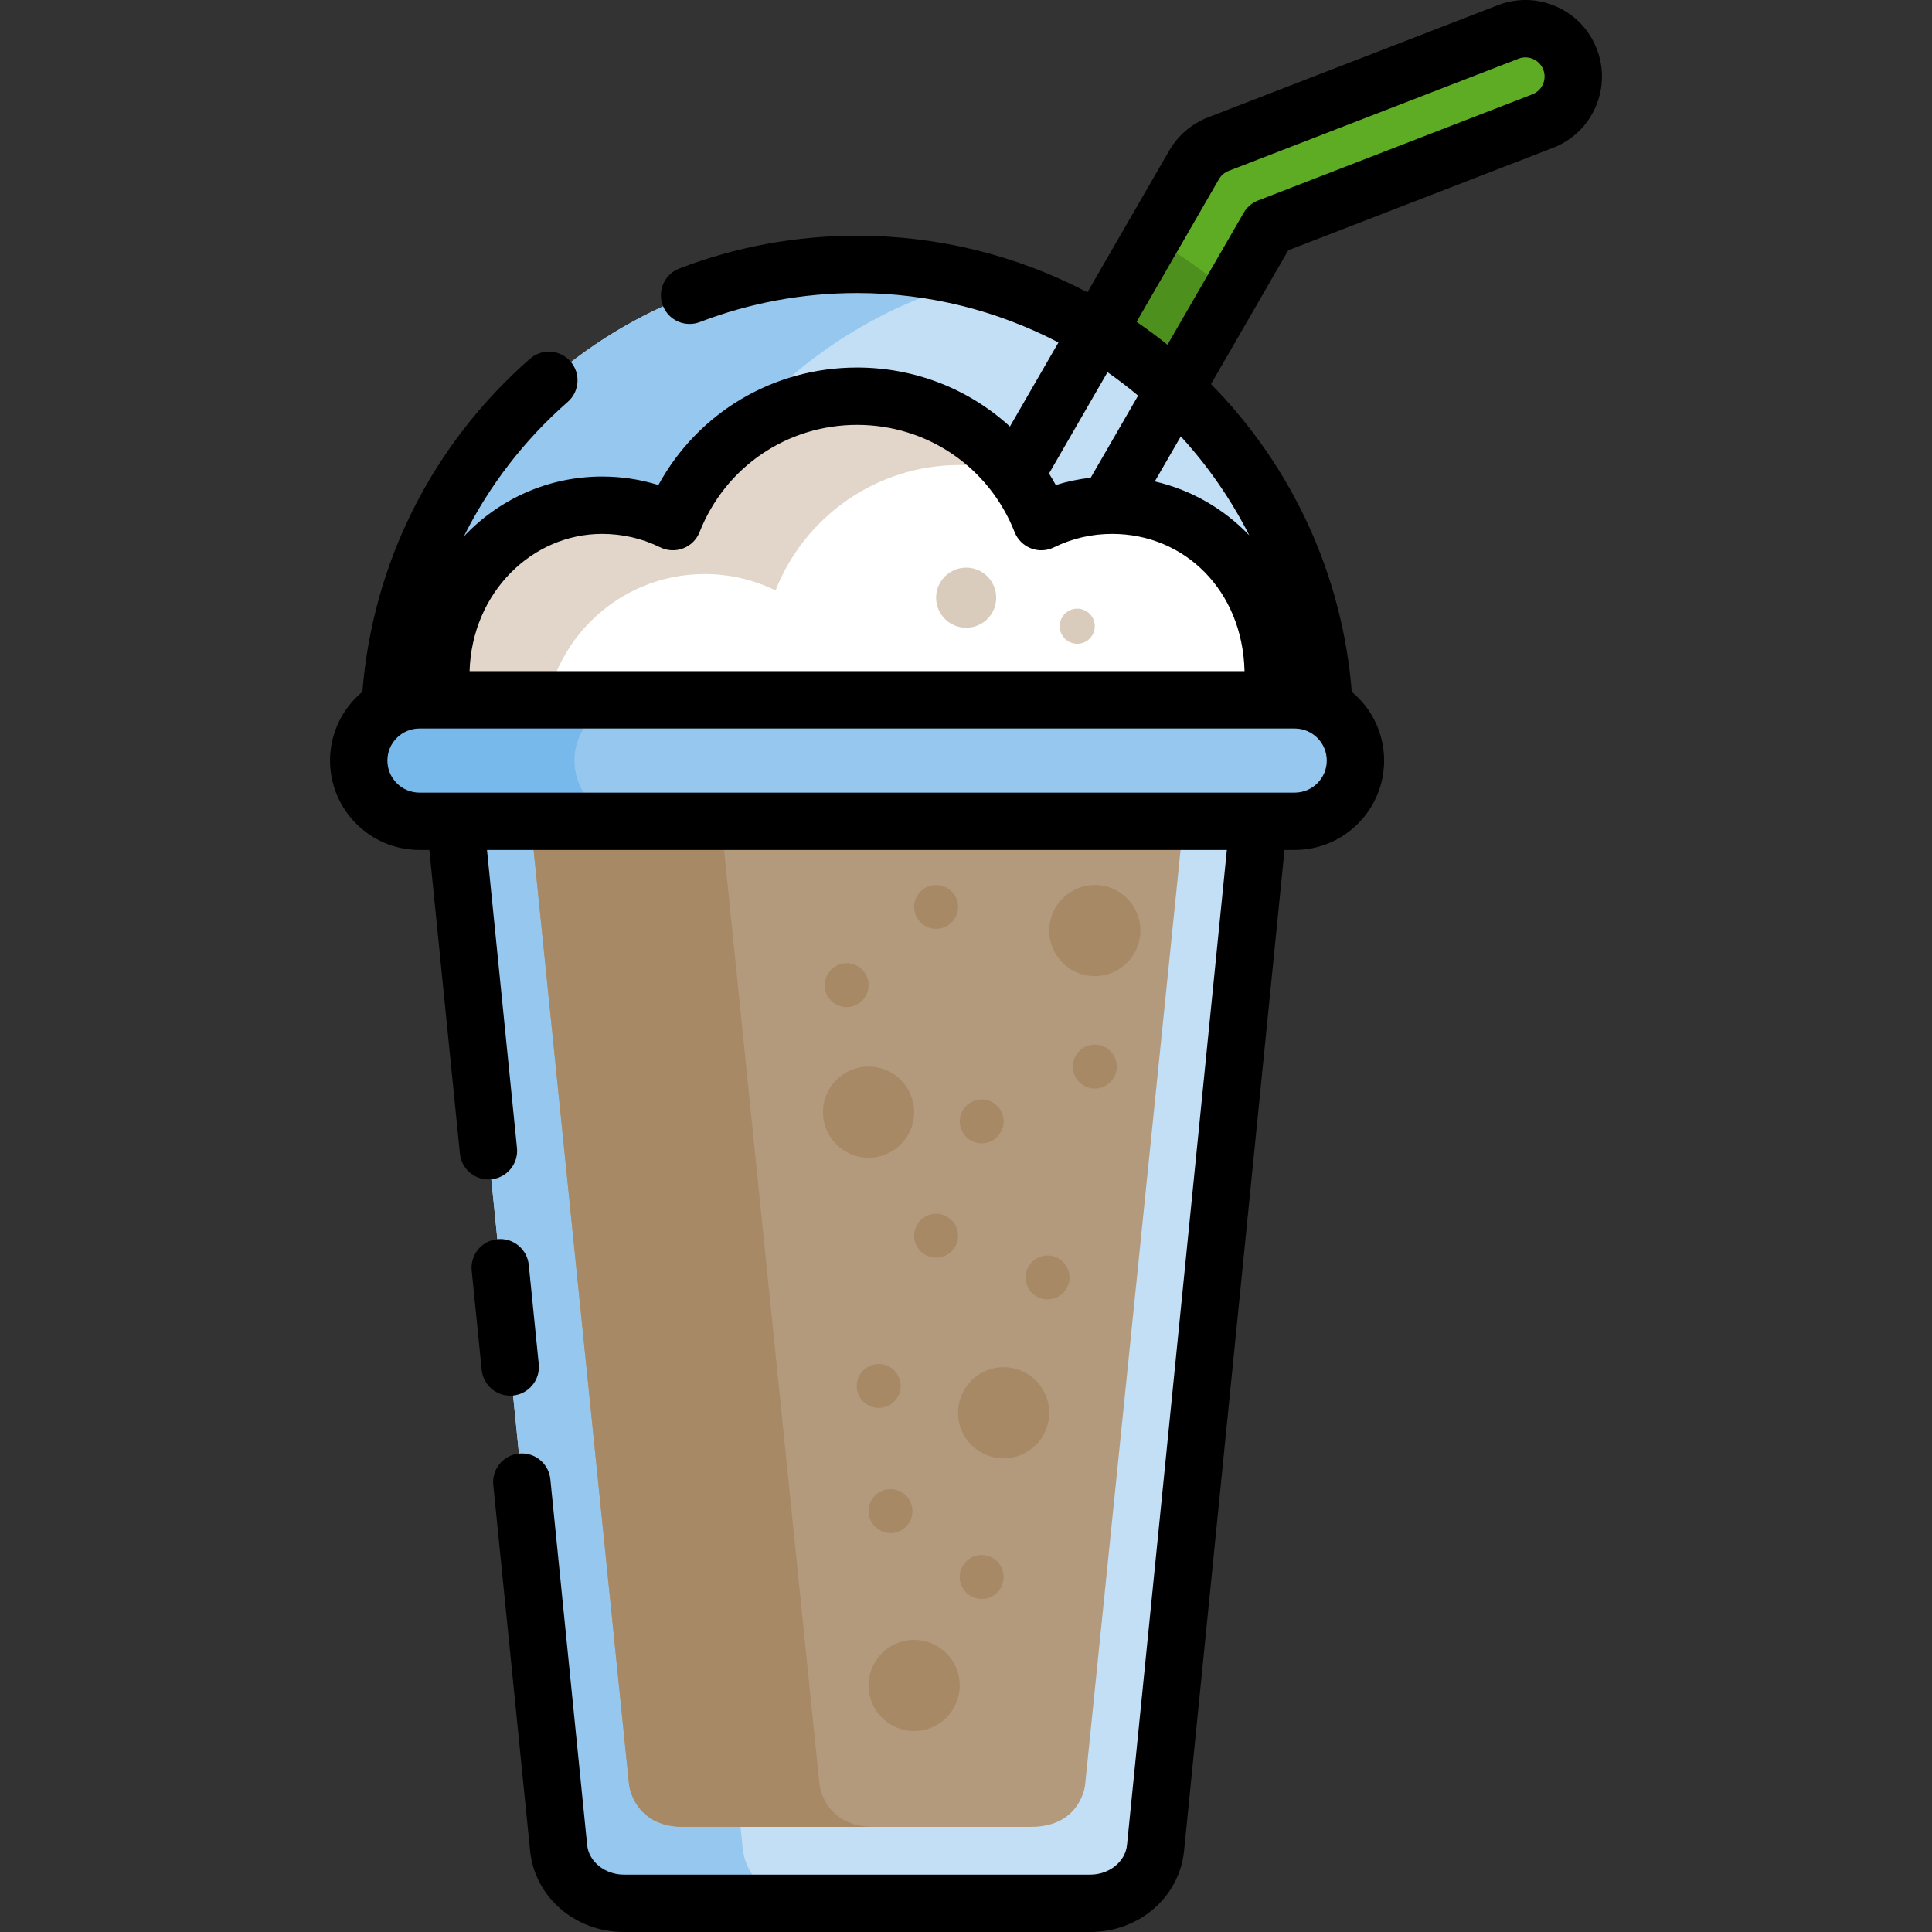 <?xml version="1.0" encoding="iso-8859-1"?>
<!-- Generator: Adobe Illustrator 19.0.0, SVG Export Plug-In . SVG Version: 6.00 Build 0)  -->
<svg version="1.1" id="Layer_1" xmlns="http://www.w3.org/2000/svg" xmlns:xlink="http://www.w3.org/1999/xlink" x="0px" y="0px"
	 viewBox="0 0 511.999 511.999" style="enable-background:new 0 0 511.999 511.999;" xml:space="preserve">
<rect x="0" y="0" width="511.999" height="511.999" fill="#333333" stroke="none"/>
<path style="fill:#5EAC24;" d="M227.352,226.261c5.824,2.526,12.742,0.335,15.993-5.294l92.81-160.754l72.676-28.13
	c6.523-2.525,9.764-9.859,7.239-16.382c-2.524-6.524-9.859-9.765-16.382-7.239L322.85,38.205c-2.695,1.043-4.952,2.976-6.396,5.478
	L221.41,208.304c-3.497,6.058-1.421,13.802,4.635,17.299C226.473,225.85,226.911,226.07,227.352,226.261z"/>
<path style="fill:#4E901E;" d="M305.298,63.004l-83.888,145.3c-3.497,6.058-1.421,13.802,4.635,17.299
	c0.428,0.247,0.865,0.467,1.307,0.659c5.824,2.526,12.742,0.335,15.993-5.294L326.07,77.68
	C319.578,72.242,312.631,67.329,305.298,63.004z"/>
<path style="fill:#C2DFF6;" d="M119.574,206.89l28.472,282.864c0.84,8.303,8.325,14.648,17.281,14.648h123.618
	c8.956,0,16.441-6.345,17.281-14.648l28.303-282.019L119.574,206.89z"/>
<path style="fill:#96C8EF;" d="M148.047,489.753c0.84,8.303,8.325,14.648,17.281,14.648h48.762c-8.956,0-16.441-6.344-17.281-14.648
	L168.355,207.08l-48.782-0.191L148.047,489.753z"/>
<path style="fill:#B39A7C;" d="M138.993,201.558l27.73,271.574c0,0,1.34,11.008,14.315,11.008h92.196
	c13.178,0,14.317-11.019,14.317-11.019l27.73-271.561L138.993,201.558L138.993,201.558z"/>
<g>
	<path style="fill:#A78966;" d="M217.196,473.131l-27.73-271.574h-50.473l27.73,271.574c0,0,1.34,11.008,14.315,11.008h50.473
		C218.536,484.138,217.196,473.131,217.196,473.131z"/>
	<circle style="fill:#A78966;" cx="230.176" cy="294.734" r="12.08"/>
	<circle style="fill:#A78966;" cx="290.134" cy="246.609" r="12.08"/>
	<circle style="fill:#A78966;" cx="265.971" cy="374.397" r="12.08"/>
	<circle style="fill:#A78966;" cx="242.253" cy="446.665" r="12.08"/>
	<circle style="fill:#A78966;" cx="260.155" cy="297.185" r="5.819"/>
	<circle style="fill:#A78966;" cx="224.361" cy="261.077" r="5.818"/>
	<circle style="fill:#A78966;" cx="260.155" cy="417.922" r="5.819"/>
	<circle style="fill:#A78966;" cx="277.612" cy="338.532" r="5.819"/>
	<circle style="fill:#A78966;" cx="248.078" cy="327.478" r="5.819"/>
	<circle style="fill:#A78966;" cx="232.871" cy="367.295" r="5.819"/>
	<circle style="fill:#A78966;" cx="248.078" cy="240.348" r="5.818"/>
	<circle style="fill:#A78966;" cx="235.992" cy="400.465" r="5.819"/>
	<circle style="fill:#A78966;" cx="290.134" cy="282.657" r="5.819"/>
</g>
<path style="fill:#C2DFF6;" d="M227.137,70.064c-68.444,0-123.928,55.485-123.928,123.928h247.856
	C351.065,125.548,295.58,70.064,227.137,70.064z"/>
<path style="fill:#96C8EF;" d="M103.208,193.992h62.997c0-57.559,39.242-105.947,92.429-119.883
	c-10.059-2.636-20.613-4.044-31.499-4.044C158.693,70.064,103.208,125.548,103.208,193.992z"/>
<path style="fill:#FFFFFF;" d="M332.833,195.871c2.935-5.791,4.599-12.336,4.599-19.272c0-23.588-19.122-42.71-42.71-42.71
	c-6.735,0-13.103,1.564-18.77,4.34c-7.677-19.456-26.632-33.23-48.815-33.23s-41.14,13.774-48.815,33.23
	c-5.666-2.777-12.034-4.34-18.77-4.34c-23.588,0-42.711,19.122-42.711,42.71c0,6.937,1.665,13.481,4.599,19.272L332.833,195.871
	L332.833,195.871z"/>
<g>
	<path style="opacity:0.8;fill:#D9CCBC;enable-background:new    ;" d="M186.752,152.125c6.735,0,13.103,1.564,18.77,4.34
		c7.677-19.456,26.632-33.23,48.815-33.23c4.894,0,9.631,0.673,14.125,1.927c-9.601-12.27-24.535-20.164-41.325-20.164
		c-22.184,0-41.14,13.774-48.815,33.23c-5.665-2.777-12.034-4.34-18.77-4.34c-23.588,0-42.711,19.122-42.711,42.71
		c0,6.937,1.665,13.481,4.599,19.272h22.632c-0.008-0.345-0.031-0.688-0.031-1.035C144.041,171.247,163.163,152.125,186.752,152.125
		z"/>
	<circle style="fill:#D9CCBC;" cx="256.042" cy="158.395" r="7.964"/>
	<circle style="fill:#D9CCBC;" cx="285.484" cy="165.953" r="4.65"/>
</g>
<path style="fill:#96C8EF;" d="M343.115,217.651H111.158c-8.852,0-16.094-7.242-16.094-16.094l0,0
	c0-8.852,7.242-16.094,16.094-16.094h231.958c8.852,0,16.094,7.242,16.094,16.094l0,0
	C359.209,210.409,351.966,217.651,343.115,217.651z"/>
<path style="fill:#78B9EB;" d="M152.243,201.558L152.243,201.558c0-8.852,7.242-16.094,16.094-16.094h-57.179
	c-8.852,0-16.094,7.242-16.094,16.094l0,0c0,8.852,7.242,16.094,16.094,16.094h57.179
	C159.485,217.651,152.243,210.409,152.243,201.558z"/>
<path d="M135.975,369.829c4.176-0.419,7.22-4.146,6.799-8.321l-2.648-26.306c-0.42-4.175-4.146-7.231-8.321-6.799
	c-4.176,0.419-7.22,4.146-6.799,8.321l2.648,26.306c0.394,3.917,3.697,6.839,7.552,6.839
	C135.46,369.868,135.718,369.855,135.975,369.829z"/>
<path d="M423.157,12.962c-1.952-5.049-5.755-9.034-10.706-11.223c-4.95-2.187-10.459-2.315-15.504-0.362l-76.839,29.741
	c-4.297,1.663-7.932,4.776-10.236,8.766l-21.695,37.579c-18.657-9.788-39.525-14.998-61.04-14.998
	c-16.236,0-32.088,2.925-47.117,8.694c-3.918,1.504-5.875,5.899-4.371,9.816c1.505,3.918,5.9,5.873,9.816,4.371
	c13.284-5.099,27.305-7.685,41.672-7.685c19.13,0,37.306,4.728,53.365,13.093l-12.863,22.279
	c-10.807-9.883-25.097-15.634-40.504-15.634c-22.264,0-42.2,12.003-52.656,31.141c-4.801-1.497-9.798-2.252-14.929-2.252
	c-14.428,0-27.448,6.114-36.63,15.877c6.67-13.396,15.958-25.503,27.545-35.665c3.155-2.767,3.469-7.568,0.702-10.723
	c-2.768-3.156-7.57-3.469-10.723-0.702c-25.906,22.722-41.66,54.047-44.405,88.254c-5.236,4.349-8.575,10.906-8.575,18.227
	c0,13.064,10.628,23.692,23.692,23.692h2.627l8.101,80.482c0.394,3.917,3.697,6.839,7.551,6.839c0.254,0,0.512-0.013,0.77-0.04
	c4.176-0.419,7.22-4.146,6.799-8.321l-7.948-78.961h196.076l-26.469,263.738c-0.444,4.382-4.713,7.814-9.721,7.814H165.328
	c-5.008,0-9.277-3.433-9.72-7.81l-9.762-96.979c-0.42-4.175-4.153-7.234-8.321-6.799c-4.176,0.419-7.22,4.146-6.799,8.321
	l9.762,96.983c1.239,12.247,11.919,21.482,24.841,21.482h123.618c12.924,0,23.602-9.235,24.841-21.488l26.622-265.262h2.706
	c13.065,0,23.692-10.628,23.692-23.692c0-7.322-3.34-13.878-8.575-18.227c-2.474-30.816-15.649-59.534-37.304-81.544l20.47-35.453
	l70.178-27.163c5.047-1.954,9.032-5.757,11.22-10.706C424.982,23.513,425.11,18.006,423.157,12.962z M293.503,98.633
	c2.795,1.952,5.499,4.027,8.111,6.212l-12.562,21.758c-3.153,0.352-6.245,0.998-9.259,1.938c-0.568-1.04-1.17-2.056-1.794-3.054
	L293.503,98.633z M159.552,141.486c5.407,0,10.598,1.201,15.424,3.566c1.905,0.932,4.112,1.029,6.09,0.262
	c1.978-0.766,3.545-2.323,4.323-4.296c6.811-17.266,23.198-28.422,41.748-28.422c18.549,0,34.935,11.156,41.748,28.422
	c0.778,1.973,2.345,3.53,4.323,4.296c1.978,0.768,4.185,0.672,6.09-0.262c4.827-2.366,10.017-3.566,15.424-3.566
	c19.167,0,34.575,14.94,35.091,36.379H124.442C125.094,156.943,141.046,141.486,159.552,141.486z M351.61,201.558
	c0,4.684-3.81,8.495-8.495,8.495H111.158c-4.685,0-8.495-3.811-8.495-8.495c0-4.684,3.81-8.495,8.495-8.495h231.958
	C347.799,193.062,351.61,196.874,351.61,201.558z M331.072,141.873c-6.671-6.98-15.319-12.043-25.041-14.286l6.89-11.935
	C320.1,123.486,326.228,132.299,331.072,141.873z M408.894,22.32c-0.547,1.238-1.543,2.188-2.805,2.678l-72.676,28.13
	c-1.617,0.625-2.972,1.786-3.838,3.287l-20.177,34.947c-2.661-2.136-5.395-4.156-8.194-6.068l21.829-37.811
	c0.575-0.997,1.484-1.776,2.559-2.191l76.841-29.742c1.261-0.488,2.637-0.455,3.874,0.09c1.237,0.547,2.187,1.543,2.677,2.807
	C409.472,19.707,409.44,21.083,408.894,22.32z"/>
<g>
</g>
<g>
</g>
<g>
</g>
<g>
</g>
<g>
</g>
<g>
</g>
<g>
</g>
<g>
</g>
<g>
</g>
<g>
</g>
<g>
</g>
<g>
</g>
<g>
</g>
<g>
</g>
<g>
</g>
</svg>
